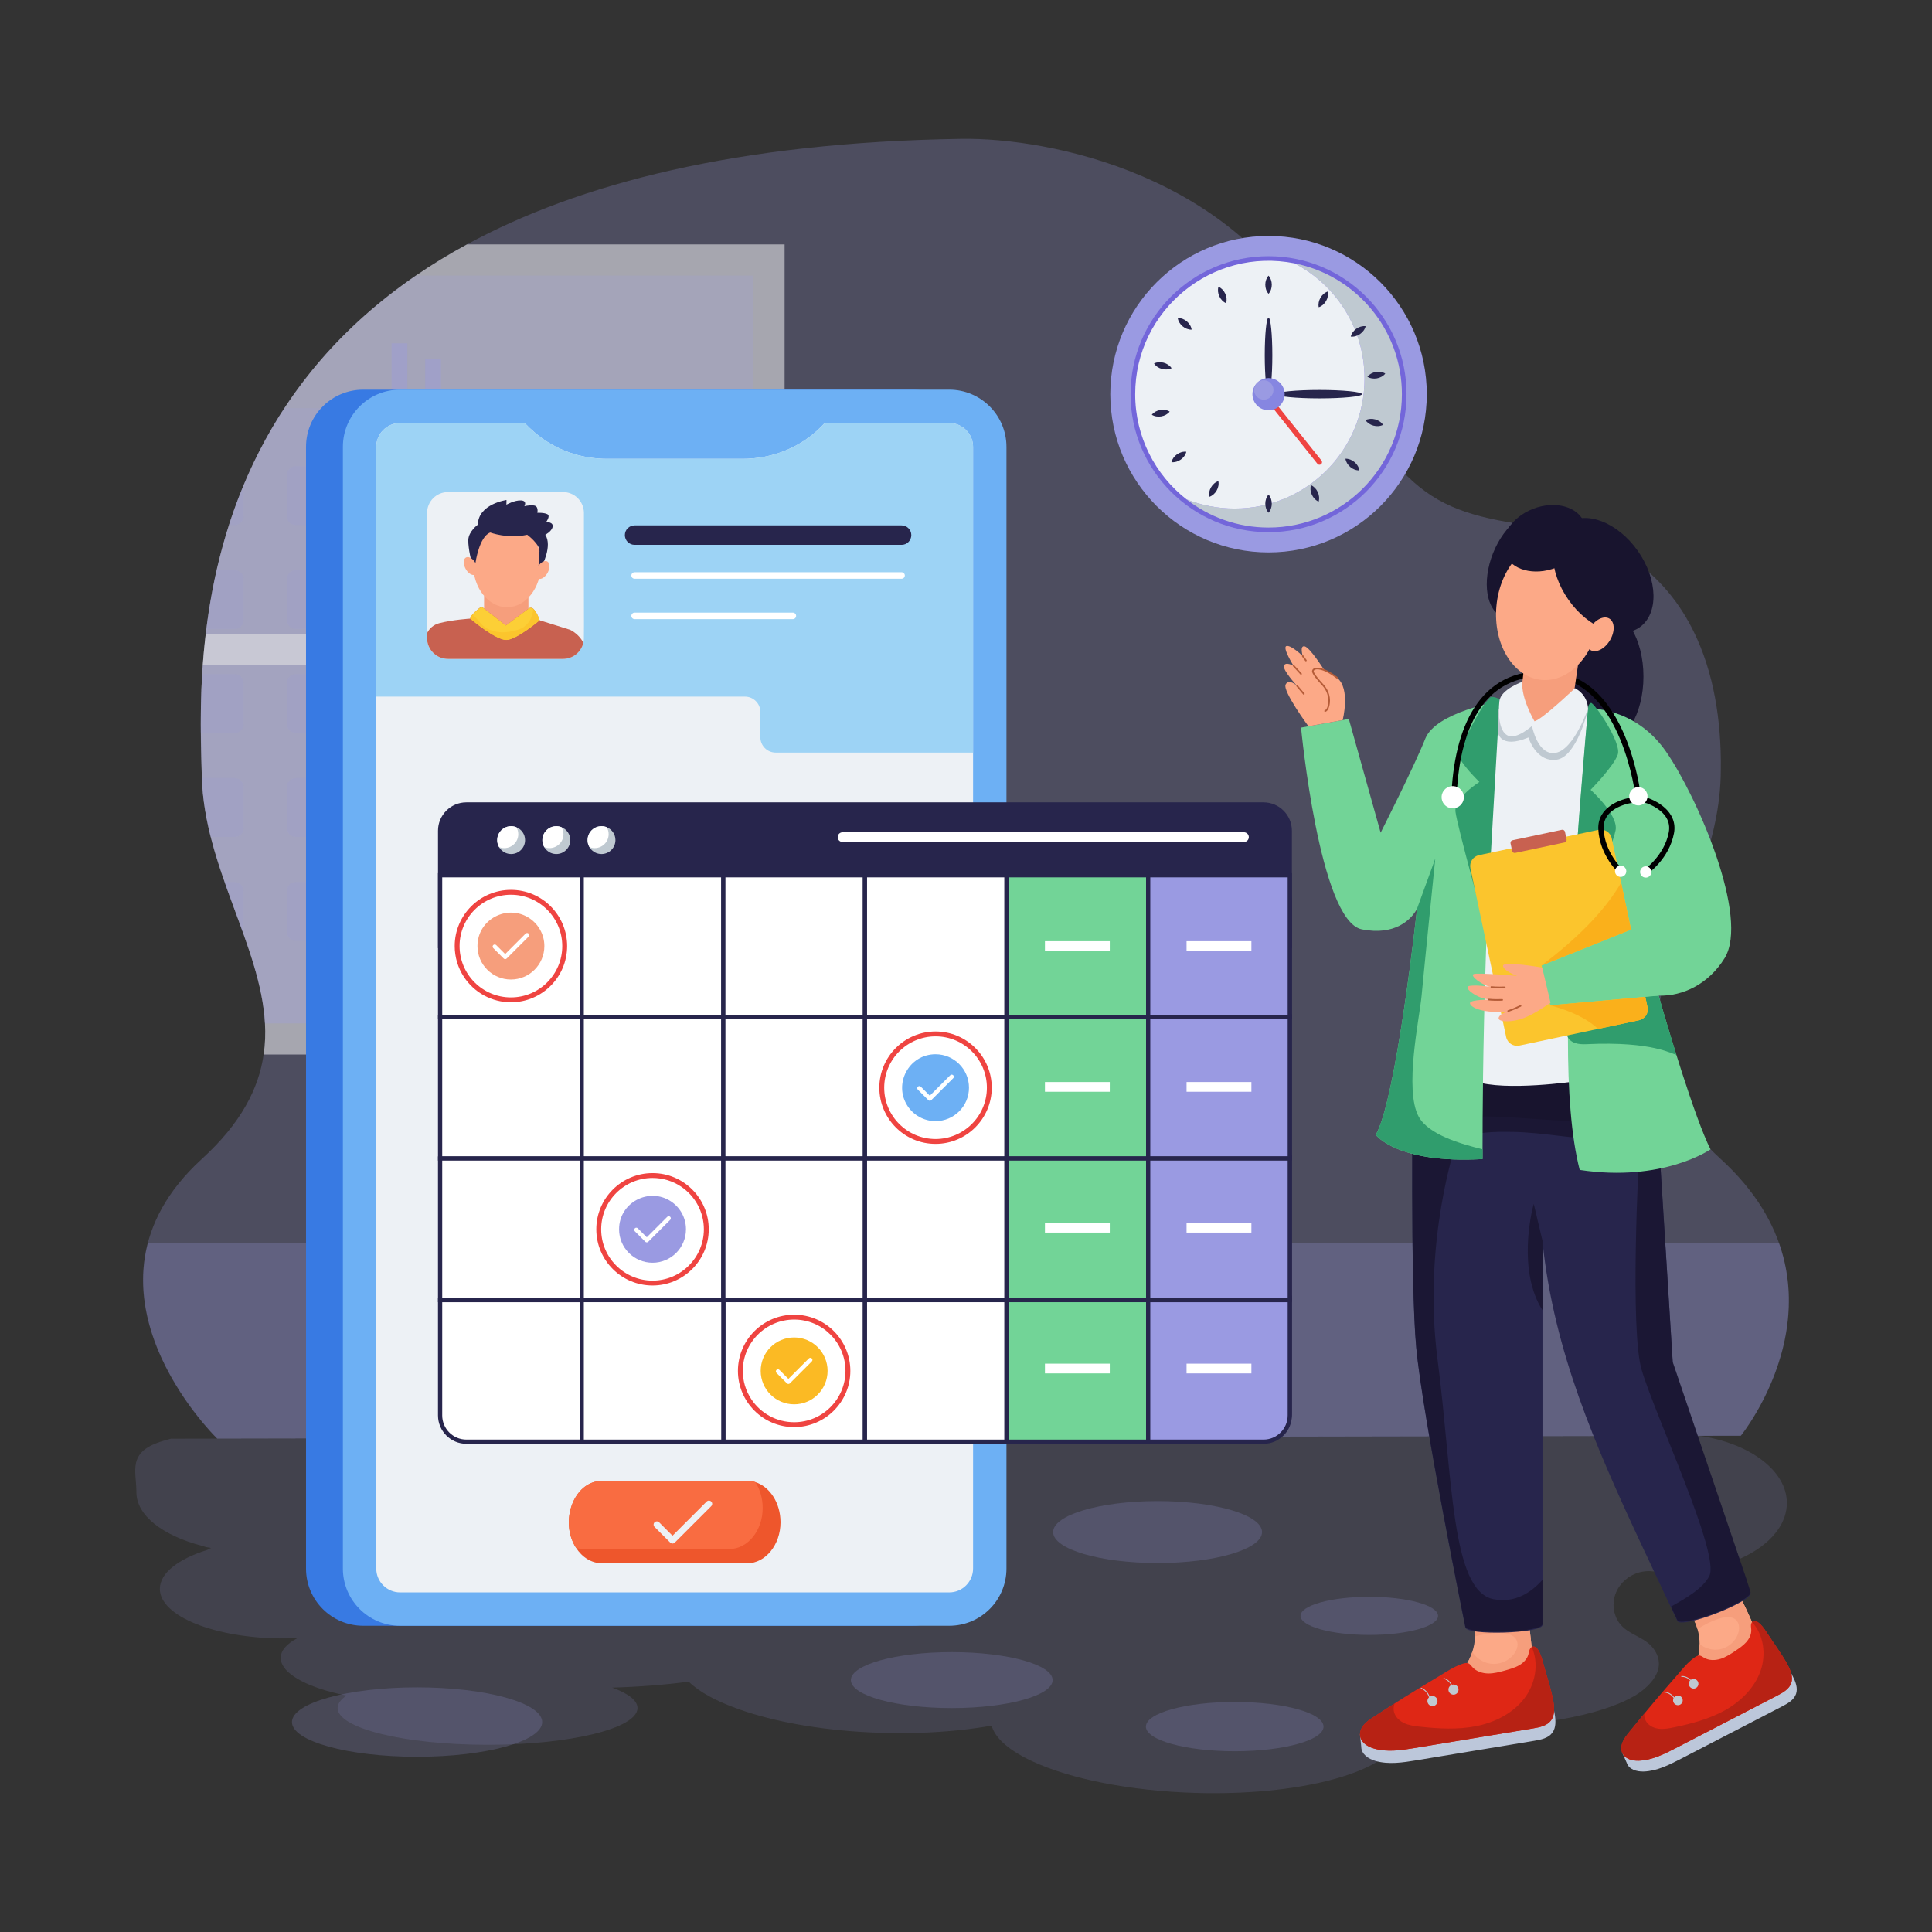 <?xml version="1.0" encoding="utf-8"?>
<!-- Generator: Adobe Illustrator 27.5.0, SVG Export Plug-In . SVG Version: 6.00 Build 0)  -->
<svg version="1.1" id="Layer_1" xmlns="http://www.w3.org/2000/svg" xmlns:xlink="http://www.w3.org/1999/xlink" x="0px" y="0px"
	 viewBox="0 0 5000 5000" style="enable-background:new 0 0 5000 5000;" xml:space="preserve">
<rect x="0" y="0" width="5000" height="5000" fill="#333333" stroke="none"/>
<g id="Remote_Appointment_1_">
	<g id="Remote_Appointment_6_">
		<g>
			<g>
				<g style="opacity:0.15;">
					<path style="fill:#9A9AE2;" d="M4624.328,3889.766c0,98.983-133.622,179.307-298.62,179.307
						c-16.901,0-33.468-0.838-49.533-2.51c-60.495-6.11-112.203,47.524-97.979,106.596c0.586,2.175,1.173,4.184,1.842,6.191
						c17.235,52.126,71.203,49.7,99.065,87.268c40.163,54.219-14.81,102.664-50.621,123.163
						c-89.862,51.54-264.397,83.168-464.957,77.228c-50.453-1.422-99.317-5.27-145.671-10.877
						c6.823,15.229,7.362,33.974-1.003,51.542c-39.41,82.414-258.627,140.231-523.276,132.365
						c-171.357-5.187-323.722-36.563-420.444-81.16c-58.988-27.109-97.394-59.07-106.847-92.957
						c-206.128,36.846-490.178,21.398-671.54-48.948c-38.716-14.765-82.92-36.13-112.453-64.929
						c-58.068,7.949-125.255,13.305-197.882,15.48c41.334,15.059,65.431,33.301,65.431,52.878c0,52.545-173.7,95.134-388.064,95.134
						c-214.28,0-387.98-42.589-387.98-95.134c0-11.378,8.116-22.255,22.926-32.296c-13.638-2.762-26.774-5.772-39.157-9.121
						c-79.403-21.085-131.112-53.548-131.112-88.354c0-19.161,15.814-36.732,43.425-51.291c-11.965,0.586-24.182,0.837-36.481,0.837
						c-176.545,0-319.705-57.315-319.705-128.184c0-40.916,47.859-77.312,122.41-100.74c3.263-2.092,6.693-3.765,10.208-5.021
						c-1.088-0.249-2.342-0.5-3.515-0.835c-7.111-0.837-14.14-2.594-21.085-5.105c-100.405-26.355-168.679-78.314-168.679-138.224
						c0-54.721-23.93-102.913,62.669-130.944c8.618-2.762,17.571-5.438,26.774-7.781h0.168l3954.52-7.699h0.167
						C4527.772,3734.892,4624.328,3805.593,4624.328,3889.766z"/>
				</g>
				<g>
					<g style="opacity:0.25;">
						<path style="fill:#9A9AE2;" d="M4505.271,3715.664l-3943.145,7.45c0,0-403.74-391.215-39.772-723.724
							c101.408-92.536,147.092-181.816,159.977-270.336c4.016-26.944,4.937-53.802,3.432-80.578
							c-10.921-201.172-157.477-407.271-163.409-637.653c-1.369-47.874-2.762-87.819-2.762-135.127
							c0-76.332,3.284-155.199,12.886-235.197c45.89-383.924,215.811-702.457,543.775-927.321
							c40.998-28.112,85.009-55.142,132.2-80.659c289.416-157.385,699.318-264.4,1279.238-273.184
							c230.01-3.513,713.542,94.297,920.376,503.78c215.787,427.222,293.768,463.62,592.639,502.607
							c186.251,24.517,319.956,126.764,391.829,288.663c48.897,109.733,63.957,235.823,60.577,356.437
							c-10.876,367.299-363.773,656.545,0,988.566C4817.078,3331.899,4505.271,3715.664,4505.271,3715.664z"/>
					</g>
					<g style="opacity:0.25;">
						<path style="fill:#9A9AE2;" d="M382.793,3216.553c-69.966,264.89,179.333,506.56,179.333,506.56l3943.145-7.45
							c0,0,192.08-236.541,98.55-499.11H382.793z"/>
					</g>
					<g>
						<g>
							<g style="opacity:0.5;">
								<path style="fill:#FFFFFF;" d="M2030.515,632.519v2096.535H682.331c4.016-26.944,4.937-53.802,3.432-80.578
									c-10.961-202.063-156.799-404.462-163.409-637.653c-3.559-122.947-5.969-237.572,10.124-370.324
									c34.305-291.511,154.12-660.245,543.775-927.321c40.998-28.112,85.009-55.142,132.2-80.659H2030.515z"/>
							</g>
							<g style="opacity:0.2;">
								<path style="fill:#9A9AE2;" d="M1949.939,713.179V1640.5H532.478c34.305-291.511,154.12-660.245,543.775-927.321H1949.939z"
									/>
							</g>
							<g style="opacity:0.2;">
								<path style="fill:#9A9AE2;" d="M1949.939,1721.159v927.317H685.763c-10.961-202.063-156.799-404.462-163.409-637.653
									c-2.008-69.363-6.108-170.687,2.426-289.664H1949.939z"/>
							</g>
						</g>
						<g style="opacity:0.5;">
							<g style="opacity:0.3;">
								<path style="fill:#9A9AE2;" d="M1269.33,1056.309v1592.167H685.728c-10.868-200.154-155.251-402.876-163.325-634.724
									c0-11.228-2.848-74.256-2.848-138.056c0-73.392,2.618-121.502,6.696-173.784c2.643-31.63,6.012-61.234,7.779-74.131
									c23.794-199.06,88.606-399.217,201.9-571.472H1269.33z"/>
							</g>
							<g>
								<g style="opacity:0.3;">
									<path style="fill:#9A9AE2;" d="M1127.668,1228.979v107.322c0,12.317-10.09,22.408-22.408,22.408H764.945
										c-12.318,0-22.408-10.09-22.408-22.408v-107.322c0-12.317,10.09-22.408,22.408-22.408h340.315
										C1117.578,1206.572,1127.668,1216.662,1127.668,1228.979z"/>
								</g>
							</g>
							<g>
								<g style="opacity:0.3;">
									<path style="fill:#9A9AE2;" d="M1127.668,1498.051v107.322c0,12.317-10.09,22.408-22.408,22.408H764.945
										c-12.318,0-22.408-10.09-22.408-22.408v-107.322c0-12.317,10.09-22.408,22.408-22.408h340.315
										C1117.578,1475.643,1127.668,1485.733,1127.668,1498.051z"/>
								</g>
							</g>
							<g>
								<g style="opacity:0.3;">
									<path style="fill:#9A9AE2;" d="M1127.668,1767.122v107.322c0,12.317-10.09,22.408-22.408,22.408H764.945
										c-12.318,0-22.408-10.09-22.408-22.408v-107.322c0-12.317,10.09-22.407,22.408-22.407h340.315
										C1117.578,1744.714,1127.668,1754.804,1127.668,1767.122z"/>
								</g>
							</g>
							<g>
								<g style="opacity:0.3;">
									<path style="fill:#9A9AE2;" d="M1127.668,2036.193v107.322c0,12.317-10.09,22.408-22.408,22.408H764.945
										c-12.318,0-22.408-10.091-22.408-22.408v-107.322c0-12.317,10.09-22.408,22.408-22.408h340.315
										C1117.578,2013.785,1127.668,2023.876,1127.668,2036.193z"/>
								</g>
							</g>
							<g>
								<g style="opacity:0.3;">
									<path style="fill:#9A9AE2;" d="M1127.668,2305.264v107.322c0,12.317-10.09,22.407-22.408,22.407H764.945
										c-12.318,0-22.408-10.09-22.408-22.407v-107.322c0-12.317,10.09-22.407,22.408-22.407h340.315
										C1117.578,2282.856,1127.668,2292.947,1127.668,2305.264z"/>
								</g>
							</g>
							<g>
								<g style="opacity:0.3;">
									<path style="fill:#9A9AE2;" d="M630.419,1255.615v80.66c0,12.379-10.124,22.421-22.421,22.421h-15.48
										c0.417-1.422,0.838-2.844,1.34-4.265C604.481,1321.714,616.614,1288.663,630.419,1255.615z"/>
								</g>
							</g>
							<g>
								<g style="opacity:0.3;">
									<path style="fill:#9A9AE2;" d="M630.419,1498.092v107.264c0,12.302-10.124,22.425-22.421,22.425h-73.968
										c5.514-46.127,14.829-100.658,26.523-152.115h47.445C620.295,1475.667,630.419,1485.709,630.419,1498.092z"/>
								</g>
							</g>
							<g>
								<g style="opacity:0.3;">
									<path style="fill:#9A9AE2;" d="M630.419,1767.092v107.35c0,12.297-10.124,22.425-22.421,22.425h-88.357
										c-0.527-42.703,0.594-105.774,3.595-152.115h84.761C620.295,1744.753,630.419,1754.791,630.419,1767.092z"/>
								</g>
							</g>
							<g>
								<g style="opacity:0.3;">
									<path style="fill:#9A9AE2;" d="M630.419,2036.178v107.346c0,12.302-10.124,22.425-22.421,22.425h-62.671
										c-12.565-49.537-21.124-100.512-22.924-152.196h85.595C620.295,2013.753,630.419,2023.877,630.419,2036.178z"/>
								</g>
							</g>
							<g>
								<g style="opacity:0.3;">
									<path style="fill:#9A9AE2;" d="M630.419,2305.26c-0.172,112.9,0.382,107.142-0.417,111.701
										c-13.31-37.584-40.07-108.545-48.613-134.122h26.609C620.295,2282.838,630.419,2292.962,630.419,2305.26z"/>
								</g>
							</g>
						</g>
						<g style="opacity:0.4;">
							<g style="opacity:0.7;">
								
									<rect x="1269.331" y="1575.781" transform="matrix(-1 -1.224647e-16 1.224647e-16 -1 2677.1 4224.257)" style="fill:#9A9AE2;" width="138.438" height="1072.696"/>
							</g>
						</g>
						<g style="opacity:0.5;">
							<g style="opacity:0.7;">
								<rect x="1013.349" y="888.384" style="fill:#9A9AE2;" width="40.793" height="167.968"/>
							</g>
							<g style="opacity:0.7;">
								<rect x="1100.37" y="928.88" style="fill:#9A9AE2;" width="40.793" height="127.472"/>
							</g>
							<g style="opacity:0.7;">
								<rect x="1506.172" y="1448.308" style="fill:#9A9AE2;" width="92.072" height="127.473"/>
							</g>
							<g style="opacity:0.7;">
								<rect x="1636.768" y="1448.308" style="fill:#9A9AE2;" width="32.466" height="127.473"/>
							</g>
						</g>
						<g>
							<g style="opacity:0.2;">
								<rect x="1407.769" y="1575.781" style="fill:#9A9AE2;" width="541.712" height="1072.696"/>
							</g>
							<g style="opacity:0.4;">
								<path style="fill:#FFFFFF;" d="M524.78,1721.159h1424.701v-80.66H532.478C529.155,1669.919,526.362,1697.57,524.78,1721.159
									z"/>
							</g>
						</g>
					</g>
				</g>
			</g>
			<g>
				<g>
					<g>
						<g>
							<g>
								<g>
									<path style="fill:#387AE3;" d="M2509.304,1156.499v2902.944c0,81.761-66.262,148.024-148.077,148.024H940.067
										c-81.815,0-148.078-66.262-148.078-148.024V1156.499c0-81.761,66.263-148.024,148.078-148.024h1421.16
										C2443.042,1008.475,2509.304,1074.737,2509.304,1156.499z"/>
								</g>
								<g>
									<path style="fill:#6DB0F4;" d="M2604.711,1156.499v2902.944c0,81.761-66.262,148.024-148.078,148.024h-1421.16
										c-81.815,0-148.078-66.262-148.078-148.024V1156.499c0-81.761,66.262-148.024,148.078-148.024h1421.16
										C2538.448,1008.475,2604.711,1074.737,2604.711,1156.499z"/>
								</g>
								<g>
									<path style="fill:#EDF1F5;" d="M2518.298,1156.524v2902.907c0,33.948-27.639,61.666-61.667,61.666H1035.437
										c-33.948,0-61.666-27.717-61.666-61.666V1156.524c0-34.028,27.718-61.666,61.666-61.666h322.47
										c8.387,8.785,17.333,17.173,26.758,25.161c51.842,44.173,118.14,67.497,186.197,67.497h350.826
										c77.083,0,151.928-29.794,205.527-85.229c2.396-2.477,4.712-4.952,7.029-7.428h322.389
										C2490.659,1094.858,2518.298,1122.495,2518.298,1156.524z"/>
								</g>
							</g>
						</g>
					</g>
					<g>
						<path style="fill:#9DD3F5;" d="M2518.298,1156.524V1947.7h-510.723c-21.981,0-39.8-17.819-39.8-39.8v-65.288
							c0-21.981-17.819-39.8-39.8-39.8H973.771v-646.289c0-34.028,27.718-61.666,61.666-61.666h322.47
							c8.387,8.785,17.333,17.173,26.758,25.161c51.842,44.173,118.14,67.497,186.197,67.497h350.826
							c77.083,0,151.928-29.794,205.527-85.229c2.396-2.477,4.712-4.952,7.029-7.428h322.389
							C2490.689,1094.858,2518.298,1122.467,2518.298,1156.524z"/>
					</g>
					<g>
						<g>
							<path style="fill:#EDF1F5;" d="M1511.192,1327.664c-0.519,339.567,1.248,323.977-1.396,335.682
								c-5.52,24.046-27.027,41.937-52.722,41.937h-297.616c-29.945,0-54.245-24.236-54.245-54.182v-323.438
								c0-29.945,24.299-54.245,54.245-54.245h297.616C1486.957,1273.419,1511.192,1297.719,1511.192,1327.664z"/>
						</g>
						<g>
							<g>
								<g>
									<g>
										<g>
											<rect x="1252.809" y="1542.042" style="fill:#F69E7C;" width="114.77" height="82.28"/>
										</g>
										<g>
											<path style="fill:#FCA987;" d="M1399.963,1459.884c0,61.64-39.302,111.589-87.758,111.589
												c-48.506,0-87.809-49.949-87.809-111.589c0-61.639,39.303-111.588,87.809-111.588
												C1360.661,1348.296,1399.963,1398.244,1399.963,1459.884z"/>
										</g>
										<g>
											<path style="fill:#27254C;" d="M1230.479,1457.016c0,0,9.325-68.105,38.208-78.893c0,0,45.387,17.06,95.724,5.77
												c0,0,33.112,24.455,31.685,43.087c-1.427,18.631-2.378,37.098-2.378,37.098l8.653,0.798c0,0,27.782-52.131,8.802-80.983
												c0,0,16.573-8.279,19.049-20.698c2.476-12.419-16.711-12.419-16.711-12.419s11.347-15.053,3.507-19.757
												s-26.407-3.951-26.407-3.951s4.332-18.064-9.903-19.005c-14.235-0.941-23.725,2.07-23.725,2.07
												s8.458-14.112-8.458-15.053s-37.96,11.102-37.96,11.102l0.206-12.231c0,0-73.237,10.349-74.063,63.788
												c0,0-24.137,17.499-24.756,39.703c-0.619,22.203,9.077,59.836,9.077,59.836L1230.479,1457.016z"/>
										</g>
										<g>
											<path style="fill:#C86150;" d="M1509.796,1663.346c-5.52,24.046-27.027,41.937-52.722,41.937h-297.616
												c-29.945,0-54.245-24.236-54.245-54.182v-12.562c6.027-12.435,17.321-22.015,31.341-25.695
												c34.958-9.072,80.447-11.927,80.447-11.927c1.087-8.696,16.955-21.883,23.855-27.345c3.046-2.348,7.296-2.348,10.341,0
												l1.586,1.205l56.338,43.903c0.846-0.628,63.637-47.254,59.638-44.284c3.186-2.385,8.138-2.142,10.976,0.699
												c0.064,0.127,0.127,0.191,0.254,0.254c7.485,7.483,13.017,19.793,16.559,29.818l78.607,24.615
												C1490.319,1637.208,1502.247,1649.135,1509.796,1663.346z"/>
										</g>
										<g>
											<path style="fill:#FCA987;" d="M1418.022,1480.729c-6.169,12.437-17.313,19.999-24.875,16.865
												c-7.611-3.134-8.756-15.771-2.587-28.208c6.169-12.388,17.313-19.95,24.924-16.815
												C1423.047,1455.705,1424.191,1468.292,1418.022,1480.729z"/>
										</g>
										<g>
											<path style="fill:#FCA987;" d="M1231.66,1459.188c6.169,12.437,5.024,25.073-2.587,28.208
												c-7.562,3.134-18.706-4.428-24.875-16.865c-6.169-12.438-5.025-25.024,2.537-28.159
												C1214.347,1439.238,1225.491,1446.8,1231.66,1459.188z"/>
										</g>
									</g>
								</g>
								<g>
									<path style="fill:#FCCF36;" d="M1396.58,1605.176c0,0-60.148,50.944-86.366,50.944
										c-28.257,0.05-93.231-55.222-93.231-55.222c0.907-8.455,17.168-21.994,23.88-27.313c3.035-2.388,7.313-2.388,10.348,0
										l57.908,45.123l59.65-44.327c2.981-2.236,7.875-2.304,11.194,0.995C1387.078,1582.441,1392.202,1593.186,1396.58,1605.176z
										"/>
								</g>
								<g>
									<path style="fill:#FBC52D;" d="M1396.58,1605.176c0,0-60.148,50.944-86.366,50.944
										c-28.257,0.05-93.231-55.222-93.231-55.222c0.299-2.786,2.288-6.219,5.174-9.751c10.462,6.114,15.61,15.955,23.93,24.427
										c17.102,17.179,46.958,27.093,88.057,15.969c7.462-1.99,14.825-4.577,21.243-8.806c4.975-4.925,10.249-8.358,14.228-14.477
										c6.318-9.751,9.453-21.343,10.348-32.885C1387.078,1582.441,1392.202,1593.186,1396.58,1605.176z"/>
								</g>
							</g>
						</g>
					</g>
					<g>
						<g>
							<path style="fill:#27254C;" d="M2333.275,1410.056h-690.952c-13.918,0-25.195-11.281-25.195-25.195
								c0-13.914,11.277-25.195,25.195-25.195h690.952c13.918,0,25.195,11.281,25.195,25.195
								C2358.47,1398.775,2347.193,1410.056,2333.275,1410.056z"/>
						</g>
						<g>
							<path style="fill:#FFFFFF;" d="M2333.275,1497.751h-690.952c-4.642,0-8.398-3.76-8.398-8.398
								c0-4.638,3.756-8.399,8.398-8.399h690.952c4.642,0,8.398,3.76,8.398,8.399
								C2341.673,1493.991,2337.917,1497.751,2333.275,1497.751z"/>
						</g>
						<g>
							<path style="fill:#FFFFFF;" d="M2051.935,1602.24h-409.612c-4.642,0-8.398-3.76-8.398-8.398c0-4.638,3.756-8.398,8.398-8.398
								h409.612c4.642,0,8.398,3.76,8.398,8.398C2060.334,1598.479,2056.577,1602.24,2051.935,1602.24z"/>
						</g>
					</g>
					<g>
						<g>
							<g>
								<rect x="2604.958" y="2265.194" style="fill:#72D497;" width="366.516" height="366.44"/>
								<path style="fill:#27254C;" d="M2976.936,2637.093h-377.438v-377.356h377.438V2637.093z M2610.423,2626.177h355.589
									v-355.523h-355.589V2626.177z"/>
							</g>
							<g>
								<path style="fill:#72D497;" d="M3337.977,2333.178v298.456h-366.516v-366.44h298.532
									C3307.54,2265.194,3337.977,2295.631,3337.977,2333.178z"/>
								<path style="fill:#27254C;" d="M3343.441,2637.093h-377.446v-377.356h304c40.5,0,73.445,32.946,73.445,73.441V2637.093z
									 M2976.92,2626.177h355.597v-292.998c0-34.476-28.041-62.525-62.521-62.525H2976.92V2626.177z"/>
							</g>
							<g>
								<rect x="2604.958" y="2629.649" style="fill:#72D497;" width="366.516" height="366.44"/>
								<path style="fill:#27254C;" d="M2976.936,3001.547h-377.438v-377.355h377.438V3001.547z M2610.423,2990.631h355.589
									v-355.523h-355.589V2990.631z"/>
							</g>
							<g>
								<rect x="2971.461" y="2629.649" style="fill:#72D497;" width="366.516" height="366.44"/>
								<path style="fill:#27254C;" d="M3343.441,3001.547h-377.446v-377.355h377.446V3001.547z M2976.92,2990.631h355.597v-355.523
									H2976.92V2990.631z"/>
							</g>
							<g>
								<rect x="2604.958" y="2994.105" style="fill:#72D497;" width="366.516" height="366.44"/>
								<path style="fill:#27254C;" d="M2976.936,3366.002h-377.438v-377.356h377.438V3366.002z M2610.423,3355.085h355.589
									v-355.523h-355.589V3355.085z"/>
							</g>
							<g>
								<rect x="2971.461" y="2994.105" style="fill:#72D497;" width="366.516" height="366.44"/>
								<path style="fill:#27254C;" d="M3343.441,3366.002h-377.446v-377.356h377.446V3366.002z M2976.92,3355.085h355.597v-355.523
									H2976.92V3355.085z"/>
							</g>
							<g>
								<rect x="2604.958" y="3358.56" style="fill:#72D497;" width="366.516" height="366.44"/>
								<path style="fill:#27254C;" d="M2976.936,3730.46h-377.438v-377.36h377.438V3730.46z M2610.423,3719.544h355.589v-355.527
									h-355.589V3719.544z"/>
							</g>
							<g>
								<path style="fill:#72D497;" d="M3337.977,3358.56v298.456c0,37.546-30.438,67.984-67.984,67.984h-298.532v-366.44H3337.977z
									"/>
								<path style="fill:#27254C;" d="M3269.996,3730.46h-304v-377.36h377.446v303.915
									C3343.441,3697.515,3310.495,3730.46,3269.996,3730.46z M2976.92,3719.544h293.076c34.479,0,62.521-28.05,62.521-62.529
									v-292.998H2976.92V3719.544z"/>
							</g>
							<g>
								<g>
									<path style="fill:#27254C;" d="M3337.969,2149.938v298.537H1139.024v-298.537c0-37.568,30.372-68.024,67.94-68.024h2062.98
										C3307.512,2081.913,3337.969,2112.37,3337.969,2149.938z"/>
									<path style="fill:#27254C;" d="M3343.433,2453.931H1133.561v-303.992c0-40.52,32.929-73.482,73.404-73.482h2062.981
										c40.516,0,73.486,32.962,73.486,73.482V2453.931z M1144.486,2443.014h2188.022v-293.076
										c0-34.5-28.066-62.566-62.562-62.566H1206.966c-34.455,0-62.48,28.066-62.48,62.566V2443.014z"/>
								</g>
								<g>
									<g>
										<rect x="1138.995" y="2265.168" style="fill:#FFFFFF;" width="366.491" height="366.491"/>
										<path style="fill:#27254C;" d="M1510.95,2637.117h-377.421v-377.409h377.421V2637.117z M1144.453,2626.201h355.572
											v-355.576h-355.572V2626.201z"/>
									</g>
									<g>
										<rect x="1505.485" y="2265.168" style="fill:#FFFFFF;" width="366.491" height="366.491"/>
										<path style="fill:#27254C;" d="M1877.438,2637.117h-377.413v-377.409h377.413V2637.117z M1510.95,2626.201h355.564
											v-355.576H1510.95V2626.201z"/>
									</g>
									<g>
										<rect x="1871.976" y="2265.168" style="fill:#FFFFFF;" width="366.491" height="366.491"/>
										<path style="fill:#27254C;" d="M2243.927,2637.117h-377.413v-377.409h377.413V2637.117z M1877.438,2626.201h355.564
											v-355.576h-355.564V2626.201z"/>
									</g>
									<g>
										<rect x="2238.467" y="2265.168" style="fill:#FFFFFF;" width="366.491" height="366.491"/>
										<path style="fill:#27254C;" d="M2610.423,2637.117h-377.421v-377.409h377.421V2637.117z M2243.927,2626.201h355.572
											v-355.576h-355.572V2626.201z"/>
									</g>
								</g>
								<g>
									<g>
										<rect x="1138.995" y="2631.659" style="fill:#FFFFFF;" width="366.491" height="366.491"/>
										<path style="fill:#27254C;" d="M1510.95,3003.61h-377.421v-377.409h377.421V3003.61z M1144.453,2992.694h355.572v-355.576
											h-355.572V2992.694z"/>
									</g>
									<g>
										<rect x="1505.485" y="2631.659" style="fill:#FFFFFF;" width="366.491" height="366.491"/>
										<path style="fill:#27254C;" d="M1877.438,3003.61h-377.413v-377.409h377.413V3003.61z M1510.95,2992.694h355.564v-355.576
											H1510.95V2992.694z"/>
									</g>
									<g>
										<rect x="1871.976" y="2631.659" style="fill:#FFFFFF;" width="366.491" height="366.491"/>
										<path style="fill:#27254C;" d="M2243.927,3003.61h-377.413v-377.409h377.413V3003.61z M1877.438,2992.694h355.564
											v-355.576h-355.564V2992.694z"/>
									</g>
									<g>
										<rect x="2238.467" y="2631.659" style="fill:#FFFFFF;" width="366.491" height="366.491"/>
										<path style="fill:#27254C;" d="M2610.423,3003.61h-377.421v-377.409h377.421V3003.61z M2243.927,2992.694h355.572
											v-355.576h-355.572V2992.694z"/>
									</g>
								</g>
								<g>
									<g>
										<rect x="1138.995" y="2998.15" style="fill:#FFFFFF;" width="366.491" height="366.491"/>
										<path style="fill:#27254C;" d="M1510.95,3370.099h-377.421v-377.405h377.421V3370.099z M1144.453,3359.182h355.572
											V3003.61h-355.572V3359.182z"/>
									</g>
									<g>
										<path style="fill:#FFFFFF;" d="M1505.485,3364.615v366.491h-298.507c-37.547,0-67.984-30.438-67.984-67.984v-298.507
											H1505.485z"/>
										<path style="fill:#27254C;" d="M1510.95,3736.566h-303.968c-40.5,0-73.454-32.946-73.454-73.445v-303.963h377.421
											V3736.566z M1144.453,3370.074v293.047c0,34.479,28.049,62.529,62.529,62.529h293.043v-355.576H1144.453z"/>
									</g>
									<g>
										<rect x="1505.485" y="2998.15" style="fill:#FFFFFF;" width="366.491" height="366.491"/>
										<path style="fill:#27254C;" d="M1877.438,3370.099h-377.413v-377.405h377.413V3370.099z M1510.95,3359.182h355.564
											V3003.61H1510.95V3359.182z"/>
									</g>
									<g>
										<rect x="1871.976" y="2998.15" style="fill:#FFFFFF;" width="366.491" height="366.491"/>
										<path style="fill:#27254C;" d="M2243.927,3370.099h-377.413v-377.405h377.413V3370.099z M1877.438,3359.182h355.564
											V3003.61h-355.564V3359.182z"/>
									</g>
									<g>
										<rect x="1871.976" y="3364.615" style="fill:#FFFFFF;" width="366.491" height="366.491"/>
										<path style="fill:#27254C;" d="M2243.927,3736.566h-377.413v-377.409h377.413V3736.566z M1877.438,3725.65h355.564
											v-355.576h-355.564V3725.65z"/>
									</g>
									<g>
										<rect x="2238.467" y="2998.15" style="fill:#FFFFFF;" width="366.491" height="366.491"/>
										<path style="fill:#27254C;" d="M2610.423,3370.099h-377.421v-377.405h377.421V3370.099z M2243.927,3359.182h355.572
											V3003.61h-355.572V3359.182z"/>
									</g>
									<g>
										<rect x="1505.485" y="3364.615" style="fill:#FFFFFF;" width="366.491" height="366.491"/>
										<path style="fill:#27254C;" d="M1877.438,3736.566h-377.413v-377.409h377.413V3736.566z M1510.95,3725.65h355.564
											v-355.576H1510.95V3725.65z"/>
									</g>
									<g>
										<rect x="2238.467" y="3364.615" style="fill:#FFFFFF;" width="366.491" height="366.491"/>
										<path style="fill:#27254C;" d="M2610.423,3736.566h-377.421v-377.409h377.421V3736.566z M2243.927,3725.65h355.572
											v-355.576h-355.572V3725.65z"/>
									</g>
									<g>
										<rect x="2604.97" y="2265.168" style="fill:#72D497;" width="366.491" height="366.491"/>
										<path style="fill:#27254C;" d="M2976.92,2637.117h-377.413v-377.409h377.413V2637.117z M2610.431,2626.201h355.564
											v-355.576h-355.564V2626.201z"/>
									</g>
									<g>
										<rect x="2604.97" y="2631.659" style="fill:#72D497;" width="366.491" height="366.491"/>
										<path style="fill:#27254C;" d="M2976.92,3003.61h-377.413v-377.409h377.413V3003.61z M2610.431,2992.694h355.564v-355.576
											h-355.564V2992.694z"/>
									</g>
									<g>
										<rect x="2604.97" y="2998.15" style="fill:#72D497;" width="366.491" height="366.491"/>
										<path style="fill:#27254C;" d="M2976.92,3370.099h-377.413v-377.405h377.413V3370.099z M2610.431,3359.182h355.564
											V3003.61h-355.564V3359.182z"/>
									</g>
									<g>
										<rect x="2604.97" y="3364.615" style="fill:#72D497;" width="366.491" height="366.491"/>
										<path style="fill:#27254C;" d="M2976.92,3736.566h-377.413v-377.409h377.413V3736.566z M2610.431,3725.65h355.564
											v-355.576h-355.564V3725.65z"/>
									</g>
									<g>
										<rect x="2971.474" y="2265.168" style="fill:#9A9AE2;" width="366.491" height="366.491"/>
										<path style="fill:#27254C;" d="M3343.425,2637.117h-377.413v-377.409h377.413V2637.117z M2976.936,2626.201H3332.5
											v-355.576h-355.564V2626.201z"/>
									</g>
									<g>
										<rect x="2971.474" y="2631.659" style="fill:#9A9AE2;" width="366.491" height="366.491"/>
										<path style="fill:#27254C;" d="M3343.425,3003.61h-377.413v-377.409h377.413V3003.61z M2976.936,2992.694H3332.5v-355.576
											h-355.564V2992.694z"/>
									</g>
									<g>
										<rect x="2971.474" y="2998.15" style="fill:#9A9AE2;" width="366.491" height="366.491"/>
										<path style="fill:#27254C;" d="M3343.425,3370.099h-377.413v-377.405h377.413V3370.099z M2976.936,3359.182H3332.5
											V3003.61h-355.564V3359.182z"/>
									</g>
									<g>
										<path style="fill:#9A9AE2;" d="M3337.965,3364.615v298.507c0,37.546-30.438,67.984-67.984,67.984h-298.507v-366.491
											H3337.965z"/>
										<path style="fill:#27254C;" d="M3269.979,3736.566h-303.968v-377.409h377.413v303.963
											C3343.425,3703.621,3310.479,3736.566,3269.979,3736.566z M2976.936,3725.65h293.043c34.479,0,62.521-28.05,62.521-62.529
											v-293.047h-355.564V3725.65z"/>
									</g>
								</g>
							</g>
						</g>
						<g>
							<g>
								<g>
									<path style="fill:#9A9AE2;" d="M1775.29,3181.396c0,47.76-38.771,86.531-86.532,86.531
										c-47.716,0-86.586-38.704-86.586-86.531c0-69.507,77.699-109.872,134.509-72.074
										C1759.911,3124.863,1775.29,3151.342,1775.29,3181.396z"/>
								</g>
								<g>
									<path style="fill:#FFFFFF;" d="M1670.036,3213.641l-27.065-27.061c-2.124-2.128-2.132-5.573,0-7.701
										c2.116-2.124,5.577-2.124,7.693,0l23.219,23.215l52.925-52.925c2.116-2.124,5.577-2.124,7.693,0
										c2.132,2.128,2.132,5.573,0,7.701l-56.771,56.771C1675.627,3215.751,1672.16,3215.773,1670.036,3213.641z"/>
								</g>
							</g>
							<g>
								<path style="fill:#EF4441;" d="M1688.777,3326.827c-80.289,0-145.521-65.107-145.521-145.431
									c0-80.191,65.277-145.435,145.521-145.435c80.972,0,145.431,65.801,145.431,145.435
									C1834.208,3261.587,1768.964,3326.827,1688.777,3326.827z M1688.777,3048.559c-73.298,0-132.923,59.589-132.923,132.837
									c0,73.564,59.784,132.833,132.923,132.833c73.248,0,132.833-59.589,132.833-132.833c0-44.453-22.161-85.818-59.281-110.652
									C1740.512,3056.232,1715.079,3048.559,1688.777,3048.559z"/>
							</g>
						</g>
						<g>
							<g>
								<g>
									<path style="fill:#FBBA24;" d="M2141.781,3547.861c0,47.76-38.771,86.532-86.532,86.532
										c-47.716,0-86.586-38.704-86.586-86.532c0-47.76,38.771-86.532,86.586-86.532
										C2103,3461.329,2141.781,3500.081,2141.781,3547.861z"/>
								</g>
								<g>
									<path style="fill:#FFFFFF;" d="M2036.525,3580.109l-27.057-27.061c-2.132-2.128-2.124-5.573,0-7.701
										c2.116-2.124,5.577-2.124,7.693,0l23.211,23.215l52.925-52.929c2.116-2.124,5.577-2.124,7.693,0
										c2.124,2.128,2.133,5.573,0,7.701l-56.771,56.776C2042.106,3582.229,2038.638,3582.23,2036.525,3580.109z"/>
								</g>
							</g>
							<g>
								<path style="fill:#EF4441;" d="M2055.265,3693.295c-80.913,0-145.521-65.69-145.521-145.435
									c0-80.191,65.277-145.431,145.521-145.431c80.983,0,145.431,65.797,145.431,145.431
									C2200.696,3628.051,2135.452,3693.295,2055.265,3693.295z M2055.265,3415.027c-73.298,0-132.923,59.589-132.923,132.833
									c0,26.032,7.562,51.268,21.857,72.982c24.752,37.477,66.277,59.855,111.066,59.855c73.249,0,132.833-59.589,132.833-132.837
									C2188.098,3475.211,2129.311,3415.027,2055.265,3415.027z"/>
							</g>
						</g>
						<g>
							<g>
								<g>
									<path style="fill:#F69E7C;" d="M1408.799,2448.414c0,47.76-38.771,86.532-86.532,86.532
										c-47.716,0-86.586-38.704-86.586-86.532c0-69.507,77.699-109.872,134.509-72.074
										C1393.42,2391.881,1408.799,2418.361,1408.799,2448.414z"/>
								</g>
								<g>
									<path style="fill:#FFFFFF;" d="M1303.548,2480.66l-27.065-27.061c-2.124-2.128-2.132-5.573,0-7.701
										c2.116-2.124,5.577-2.124,7.693,0l23.219,23.215l52.925-52.925c2.116-2.124,5.577-2.124,7.693,0
										c2.132,2.128,2.132,5.573,0,7.701l-56.771,56.771C1309.139,2482.77,1305.672,2482.792,1303.548,2480.66z"/>
								</g>
							</g>
							<g>
								<path style="fill:#EF4441;" d="M1322.28,2593.846c-49.029,0-94.474-24.49-121.581-65.514
									c-15.657-23.776-23.932-51.408-23.932-79.917c0-80.191,65.276-145.435,145.513-145.435
									c80.983,0,145.439,65.801,145.439,145.435C1467.719,2528.606,1402.475,2593.846,1322.28,2593.846z M1322.28,2315.578
									c-73.29,0-132.915,59.589-132.915,132.837c0,72.888,59.064,132.833,132.915,132.833
									c73.248,0,132.841-59.589,132.841-132.833C1455.121,2375.619,1396.19,2315.578,1322.28,2315.578z"/>
							</g>
						</g>
					</g>
					<g>
						<g>
							<path style="fill:#EE562C;" d="M2019.964,3939.673c0,58.521-39.182,106.097-86.08,106.097H1558.27
								c-27.563,0-51.817-15.69-67.507-40.114c-43.756-67.532-6.297-173.177,67.507-173.177
								c400.587,1.132,378.114-2.589,396.476,3.222C1991.892,3847.321,2019.964,3889.128,2019.964,3939.673z"/>
						</g>
						<g>
							<path style="fill:#F96C41;" d="M1973.828,3902.868c0,58.434-39.097,106.01-86.08,106.01
								c-394.566-1.114-378.579,2.53-396.985-3.222c-43.756-67.532-6.297-173.177,67.507-173.177
								c400.587,1.132,378.114-2.589,396.476,3.222C1966.704,3854.021,1973.828,3877.343,1973.828,3902.868z"/>
						</g>
						<g>
							<path style="fill:#EDF1F5;" d="M1734.525,3992.182l-40.524-40.524c-3.281-3.281-3.281-8.595,0-11.876
								c3.281-3.281,8.595-3.281,11.876,0l34.586,34.586l88.339-88.344c3.281-3.281,8.595-3.281,11.876,0
								c3.281,3.281,3.281,8.595,0,11.876l-94.277,94.281C1743.12,3995.462,1737.804,3995.46,1734.525,3992.182z"/>
						</g>
					</g>
				</g>
				<g>
					<rect x="3070.82" y="2435.826" style="fill:#FFFFFF;" width="167.796" height="25.195"/>
				</g>
				<g>
					<rect x="3070.82" y="2800.272" style="fill:#FFFFFF;" width="167.796" height="25.195"/>
				</g>
				<g>
					<rect x="3070.82" y="3164.718" style="fill:#FFFFFF;" width="167.796" height="25.195"/>
				</g>
				<g>
					<rect x="3070.82" y="3529.165" style="fill:#FFFFFF;" width="167.796" height="25.195"/>
				</g>
				<g>
					<rect x="2704.315" y="2435.826" style="fill:#FFFFFF;" width="167.796" height="25.195"/>
				</g>
				<g>
					<rect x="2704.315" y="2800.272" style="fill:#FFFFFF;" width="167.796" height="25.195"/>
				</g>
				<g>
					<rect x="2704.315" y="3164.718" style="fill:#FFFFFF;" width="167.796" height="25.195"/>
				</g>
				<g>
					<rect x="2704.315" y="3529.165" style="fill:#FFFFFF;" width="167.796" height="25.195"/>
				</g>
				<g>
					<path style="fill:#FFFFFF;" d="M3219.351,2179.12H2180.553c-6.955,0-12.598-5.638-12.598-12.597
						c0-6.959,5.643-12.598,12.598-12.598h1038.798c6.955,0,12.598,5.639,12.598,12.598
						C3231.948,2173.481,3226.306,2179.12,3219.351,2179.12z"/>
				</g>
			</g>
			<g>
				<g>
					<g>
						<path style="fill:#9A9AE2;" d="M3692.5,1020.145c0,226.141-183.353,409.495-409.521,409.495
							c-226.141,0-409.495-183.354-409.495-409.495c0-226.167,183.354-409.521,409.495-409.521
							C3509.147,610.624,3692.5,793.977,3692.5,1020.145z"/>
					</g>
					<g>
						<path style="fill:#7366DA;" d="M3640.095,1020.143c0,197.201-159.889,357.091-357.114,357.091
							c-197.201,0-357.091-159.89-357.091-357.091c0-197.224,159.89-357.114,357.091-357.114
							C3480.206,663.029,3640.095,822.919,3640.095,1020.143z"/>
					</g>
					<g>
						<path style="fill:#BFC9D1;" d="M3628.116,1020.162c0,190.559-154.518,345.119-345.12,345.119
							c-80.107,0-153.828-27.277-212.398-73.072c38.543,15.409,80.583,23.868,124.607,23.868
							c185.681,0,336.185-150.547,336.185-336.185c0-129.701-73.461-242.266-181.063-298.333
							C3508.688,712.896,3628.116,852.567,3628.116,1020.162z"/>
					</g>
					<g>
						<path style="fill:#EDF1F5;" d="M3531.391,979.893c0,185.638-150.504,336.185-336.185,336.185
							c-44.025,0-86.064-8.459-124.607-23.868c-80.799-63.188-132.722-161.553-132.722-272.047
							c0-217.931,199.242-380.822,412.451-338.602C3457.93,737.627,3531.391,850.193,3531.391,979.893z"/>
					</g>
					<g>
						<path style="fill:#27254C;" d="M3292.799,919.593c0,53.903-4.389,97.595-9.815,97.595c-5.409,0-9.798-43.691-9.798-97.595
							c0-53.875,4.389-97.567,9.798-97.567C3288.41,822.026,3292.799,865.717,3292.799,919.593z"/>
					</g>
					<g>
						<path style="fill:#27254C;" d="M3524.847,1020.141c0,6.015-49.294,10.894-110.082,10.894
							c-60.815,0-110.111-4.879-110.111-10.894c0-6.033,49.295-10.913,110.111-10.913
							C3475.552,1009.228,3524.847,1014.108,3524.847,1020.141z"/>
					</g>
					<g>
						<path style="fill:#EF4441;" d="M3409.505,1200.296l-121.958-152.673c-2.313-2.899-1.845-7.127,1.058-9.444
							c2.912-2.313,7.127-1.837,9.44,1.054l121.958,152.673c2.313,2.899,1.845,7.127-1.058,9.444
							C3416.041,1203.667,3411.817,1203.186,3409.505,1200.296z"/>
					</g>
					<g>
						<path style="fill:#8686E1;" d="M3324.708,1020.133c0,23.036-18.677,41.713-41.716,41.713
							c-23.036,0-41.713-18.677-41.713-41.713c0-23.039,18.677-41.716,41.713-41.716
							C3306.03,978.417,3324.708,997.094,3324.708,1020.133z"/>
					</g>
					<g>
						<path style="fill:#9A9AE2;" d="M3295.788,1009.229c0,13.873-11.248,25.121-25.123,25.121
							c-13.873,0-25.121-11.248-25.121-25.121c0-13.875,11.248-25.123,25.121-25.123
							C3284.54,984.106,3295.788,995.354,3295.788,1009.229z"/>
					</g>
				</g>
				<g>
					<g>
						<g>
							<path style="fill:#27254C;" d="M3282.992,713.341c10.942,12.249,11.415,34.294,0,46.999
								C3271.694,747.765,3271.91,725.751,3282.992,713.341z"/>
						</g>
						<g>
							<path style="fill:#27254C;" d="M3282.992,1279.923c11.091,12.414,11.292,34.429,0,46.999
								C3271.7,1314.352,3271.914,1292.326,3282.992,1279.923z"/>
						</g>
					</g>
					<g>
						<g>
							<path style="fill:#27254C;" d="M3153.337,742.085c15.396,6.606,24.751,26.542,19.863,42.596
								C3157.641,778.055,3148.538,758.011,3153.337,742.085z"/>
						</g>
						<g>
							<path style="fill:#27254C;" d="M3392.785,1255.582c15.3,6.566,24.785,26.433,19.863,42.596
								C3397.086,1291.552,3387.986,1271.508,3392.785,1255.582z"/>
						</g>
					</g>
					<g>
						<g>
							<path style="fill:#27254C;" d="M3047.978,822.93c16.641-0.515,33.632,13.481,36.004,30.211
								C3067.153,853.71,3050.367,839.46,3047.978,822.93z"/>
						</g>
						<g>
							<path style="fill:#27254C;" d="M3482.004,1187.123c16.641-0.517,33.632,13.482,36.004,30.211
								C3501.138,1217.903,3484.389,1203.616,3482.004,1187.123z"/>
						</g>
					</g>
					<g>
						<g>
							<path style="fill:#27254C;" d="M2986.656,940.729c14.914-7.526,36.217-1.938,45.398,12.164
								C3017.031,960.524,2995.797,954.688,2986.656,940.729z"/>
						</g>
						<g>
							<path style="fill:#27254C;" d="M3533.931,1087.37c14.862-7.499,36.179-1.997,45.398,12.165
								C3564.257,1107.195,3543.046,1101.285,3533.931,1087.37z"/>
						</g>
					</g>
					<g>
						<g>
							<path style="fill:#27254C;" d="M2980.863,1073.405c10.316-13.095,31.968-17.086,46.286-8.161
								C3016.768,1078.5,2995.059,1082.198,2980.863,1073.405z"/>
						</g>
						<g>
							<path style="fill:#27254C;" d="M3538.837,975.019c10.319-13.104,31.978-17.079,46.285-8.161
								C3574.722,980.139,3553.011,983.799,3538.837,975.019z"/>
						</g>
					</g>
					<g>
						<g>
							<path style="fill:#27254C;" d="M3031.685,1196.1c3.808-16.205,21.726-28.999,38.499-26.958
								C3066.361,1185.616,3048.2,1198.061,3031.685,1196.1z"/>
						</g>
						<g>
							<path style="fill:#27254C;" d="M3495.801,871.122c3.833-16.311,21.842-28.983,38.499-26.958
								C3530.493,860.571,3512.376,873.091,3495.801,871.122z"/>
						</g>
					</g>
					<g>
						<g>
							<path style="fill:#27254C;" d="M3129.598,1285.82c-3.399-16.297,7.435-35.463,23.5-40.702
								C3156.574,1261.566,3145.475,1280.592,3129.598,1285.82z"/>
						</g>
						<g>
							<path style="fill:#27254C;" d="M3412.888,795.146c-3.396-16.3,7.437-35.463,23.5-40.703
								C3439.885,770.99,3428.685,789.945,3412.888,795.146z"/>
						</g>
					</g>
				</g>
			</g>
			<g>
				<g>
					<g>
						<path style="fill:#6DB0F4;" d="M2507.748,2814.905c0,47.76-38.771,86.532-86.532,86.532
							c-30.271,0-56.858-15.541-72.345-38.988c-37.337-56.682,2.849-134.075,72.345-134.075
							C2468.968,2728.373,2507.748,2767.125,2507.748,2814.905z"/>
					</g>
					<g>
						<path style="fill:#FFFFFF;" d="M2402.496,2847.152l-27.065-27.061c-2.124-2.128-2.132-5.573,0-7.701
							c2.116-2.124,5.577-2.124,7.693,0l23.219,23.215l52.925-52.929c2.116-2.124,5.577-2.124,7.693,0
							c2.133,2.128,2.133,5.573,0,7.701l-56.771,56.776C2408.087,2849.263,2404.621,2849.285,2402.496,2847.152z"/>
					</g>
				</g>
				<g>
					<path style="fill:#EF4441;" d="M2421.237,2960.338c-80.915,0-145.521-65.666-145.521-145.435
						c0-80.191,65.276-145.431,145.521-145.431c80.972,0,145.431,65.797,145.431,145.431
						C2566.668,2895.095,2501.424,2960.338,2421.237,2960.338z M2421.237,2682.071c-73.298,0-132.923,59.589-132.923,132.833
						c0,72.826,58.994,132.837,132.923,132.837c73.249,0,132.833-59.589,132.833-132.837
						C2554.07,2742.119,2495.145,2682.071,2421.237,2682.071z"/>
				</g>
			</g>
			<g style="opacity:0.2;">
				<path style="fill:#9A9AE2;" d="M1403.178,4456.729c0,49.544-144.937,89.772-323.786,89.772
					c-178.753,0-323.786-40.228-323.786-89.772c0-49.663,145.033-89.887,323.786-89.887
					C1258.241,4366.842,1403.178,4407.067,1403.178,4456.729z"/>
			</g>
			<g style="opacity:0.2;">
				<path style="fill:#9A9AE2;" d="M2724.188,4348.109c0,39.949-116.865,72.385-261.074,72.385
					c-144.131,0-261.074-32.436-261.074-72.385c0-40.044,116.943-72.478,261.074-72.478
					C2607.322,4275.631,2724.188,4308.065,2724.188,4348.109z"/>
			</g>
			<g style="opacity:0.2;">
				<path style="fill:#9A9AE2;" d="M3266.179,3964.989c0,44.232-121.019,80.146-270.352,80.146
					c-149.254,0-270.352-35.914-270.352-80.146c0-44.337,121.099-80.249,270.352-80.249
					C3145.16,3884.74,3266.179,3920.651,3266.179,3964.989z"/>
			</g>
			<g style="opacity:0.2;">
				<path style="fill:#9A9AE2;" d="M3425.317,4468.457c0,35.173-102.894,63.731-229.863,63.731
					c-126.901,0-229.863-28.559-229.863-63.731c0-35.256,102.962-63.813,229.863-63.813
					C3322.423,4404.644,3425.317,4433.201,3425.317,4468.457z"/>
			</g>
			<g style="opacity:0.2;">
				<path style="fill:#9A9AE2;" d="M3721.66,4181.874c0,27.233-79.667,49.345-177.974,49.345
					c-98.254,0-177.974-22.112-177.974-49.345c0-27.298,79.72-49.408,177.974-49.408
					C3641.993,4132.466,3721.66,4154.576,3721.66,4181.874z"/>
			</g>
			<g>
				<g>
					<g>
						<g>
							<g>
								<g>
									<g>
										<g>
											<g>
												<g>
													<g>
														<path style="fill:#FCA987;" d="M4376.16,4330.357c4.563,4.9,11.45,7.072,18.146,7.22s13.37-1.671,19.753-3.507
															c41.324-12.481,80.349-32.399,114.482-58.918c25.777-19.93,25.988-32.707,13.807-59.428
															c-11.907-25.352-22.427-52.027-35.933-76.528c-10.155-18.514-30.756-28.734-51.509-29.725
															c-18.734-0.89-37.129,4.414-55.012,9.919c-11.264,3.565-23.667,8.061-29.414,18.364
															c-4.618,8.385-3.789,18.883-0.519,27.881c5.456,15.667,16.086,25.182,23.136,50.439
															c3.682,12.482,5.434,25.389,5.395,38.391C4398.606,4281.221,4391.027,4308.129,4376.16,4330.357z"/>
													</g>
													<g>
														<path style="fill:#F69E7C;" d="M4376.16,4330.357c4.563,4.9,11.45,7.072,18.146,7.22s13.37-1.671,19.753-3.507
															c41.324-12.481,80.349-32.399,114.482-58.918c25.777-19.93,25.988-32.707,13.807-59.428
															c-11.907-25.352-22.427-52.027-35.933-76.528c-10.155-18.514-30.756-28.734-51.509-29.725
															c-18.734-0.89-37.129,4.414-55.012,9.919c-11.264,3.565-23.667,8.061-29.414,18.364
															c-4.618,8.385-3.789,18.883-0.519,27.881c5.456,15.667,16.086,25.182,23.136,50.439
															c16.941-11.151,35.391-20.158,54.536-26.641c76.204-25.405,64.061,66.915,3.528,78.862
															c-18.428,3.631-38.452-1.774-52.668-13.83C4398.606,4281.221,4391.027,4308.129,4376.16,4330.357z"/>
													</g>
													<g>
														<path style="fill:#BCC7DA;" d="M4253.884,4584.654c34.163-1.07,65.788-17.154,96.119-32.794
															c87.257-45.256,174.663-90.464,261.962-135.624c14.75-7.634,30.842-16.732,36.169-32.489
															c5.138-15.06-1.202-31.376-8.458-45.548c-8.795-17.092-19.148-33.497-30.816-48.95
															c-9.575-12.402-21.078-30.286-36.341-36.452c-27.697-11.093-39.218,25.813-71.105,50.909
															c-21.814,17.217-49.704,28.547-77.215,24.441c-8.229-1.207-16.593-3.839-24.93-2.761
															c-13.505,1.749-23.881,12.541-32.905,22.736c-48.879,55.061-135.024,157.109-146.735,174.453
															c-8.47,3.87-22.057,11.607-22.057,11.607l12.439,28.151C4215.75,4579.48,4235.752,4585.205,4253.884,4584.654z"/>
													</g>
													<g>
														<path style="fill:#DF2715;" d="M4241.522,4556.619c34.2-1.149,65.759-17.21,96.083-32.87
															c87.257-45.186,174.627-90.428,261.884-135.613c14.81-7.674,30.957-16.787,36.272-32.534
															c10.206-29.931-23.867-70.413-64.538-132.322c-6.032-9.184-12.368-18.094-21.238-24.756
															c-9.333-6.982-17.827-2.918-18.477,7.035c-0.308,4.09,0.587,8.352,0.736,12.516
															c0.42,11.808-5.201,23.034-13.015,31.853c-7.813,8.813-17.721,15.45-27.51,22.029
															c-11.988,8.13-25.161,16.731-38.788,21.094c-14.134,4.413-30.263,4.625-42.907-2.912
															c-8.391-4.842-12.392-10.058-26.189,0.434c-18.874,14.12-32.513,32.423-47.906,49.944
															c-17.286,19.632-34.465,39.499-51.422,59.551c-20.401,23.905-48.984,58.853-68.73,83.278
															c-6.268,7.847-12.719,15.919-16.512,25.214C4188.624,4534.639,4204.043,4557.893,4241.522,4556.619z"/>
													</g>
													<g>
														<path style="fill:#B72214;" d="M4241.522,4556.619c34.2-1.149,65.759-17.21,96.083-32.87
															c87.257-45.186,174.627-90.428,261.884-135.613c14.81-7.674,30.957-16.787,36.272-32.534
															c10.206-29.931-23.867-70.413-64.538-132.322c-6.032-9.184-12.368-18.094-21.238-24.756
															c-5.69-4.257-12.134-4.792-15.628-0.568c30.549,33.056,36.886,84.429,21.686,126.982
															c-15.778,43.793-51.227,78.505-91.827,101.248c-40.536,22.569-86.288,34.604-131.748,44.111
															c-13.188,2.721-26.714,5.316-40.153,3.635c-21.455-2.972-38.02-16.945-36.972-38.966
															c-13.36,16.058-26.431,32.132-39.566,48.38c-6.268,7.847-12.719,15.919-16.512,25.214
															C4188.624,4534.639,4204.043,4557.893,4241.522,4556.619z"/>
													</g>
													<g>
														<path style="fill:#BFC9D1;" d="M4371.655,4362.629c2.763,6.253,10.134,9.203,16.508,6.386
															c6.255-2.764,9.036-10.2,6.273-16.453c-2.817-6.375-10.137-9.209-16.391-6.445
															C4371.671,4348.934,4368.838,4356.254,4371.655,4362.629z"/>
													</g>
												</g>
												<g>
													<path style="fill:#BFC9D1;" d="M4331.01,4405.566c2.764,6.253,10.134,9.203,16.508,6.386
														c6.255-2.764,9.036-10.2,6.273-16.453c-2.816-6.375-10.136-9.209-16.391-6.445
														C4331.025,4391.871,4328.193,4399.192,4331.01,4405.566z"/>
												</g>
												<g>
													<path style="fill:#BFC9D1;" d="M4334.35,4400.195c-4.609-11.351-15.919-19.446-28.148-20.147
														c-1.572-0.092-1.323-2.494,0.131-2.28c13.09,0.75,25.204,9.419,30.133,21.566c0.238,0.586-0.041,1.251-0.632,1.489
														C4335.243,4401.065,4334.584,4400.771,4334.35,4400.195z"/>
												</g>
												<g>
													<path style="fill:#BFC9D1;" d="M4380,4357.985c-4.404-10.949-16.124-18.765-27.959-18.261c-0.008,0-0.024,0-0.033,0
														c-1.486,0-1.526-2.24-0.033-2.289c12.762-0.353,25.392,7.898,30.141,19.696c0.238,0.586-0.049,1.25-0.631,1.484
														C4380.896,4358.859,4380.236,4358.569,4380,4357.985z"/>
												</g>
											</g>
											<g>
												<g>
													<g>
														<path style="fill:#FCA987;" d="M3763.525,4343.318c2.963,6.358,9.125,10.749,15.75,13.061
															c6.625,2.313,13.865,2.657,20.82,2.891c45.217,0.922,90.549-6.311,133.139-21.704
															c32.132-11.528,36.473-24.192,32.972-54.76c-3.67-29.115-5.53-59.1-11.069-87.883
															c-4.135-21.734-21.361-38.579-41.722-46.276c-18.383-6.944-38.43-7.605-58.031-7.901
															c-12.378-0.088-26.193,0.382-35.25,8.792c-7.313,6.864-9.881,17.593-9.531,27.618
															c0.371,17.377,7.89,30.296,6.75,57.747c-0.367,13.629-2.793,27.058-7.036,40.004
															C3801.78,4301.606,3785.528,4325.973,3763.525,4343.318z"/>
													</g>
													<g>
														<path style="fill:#F69E7C;" d="M3763.525,4343.318c2.963,6.358,9.125,10.749,15.75,13.061
															c6.625,2.313,13.865,2.657,20.82,2.891c45.217,0.922,90.549-6.311,133.139-21.704
															c32.132-11.528,36.473-24.192,32.972-54.76c-3.67-29.115-5.53-59.1-11.069-87.883
															c-4.135-21.734-21.361-38.579-41.722-46.276c-18.383-6.944-38.43-7.605-58.031-7.901
															c-12.378-0.088-26.193,0.382-35.25,8.792c-7.313,6.864-9.881,17.593-9.531,27.618
															c0.214,10.032,3.108,19.656,4.802,29.543c1.64,9.341,2.338,18.786,1.947,28.204
															c20.488-5.636,41.787-8.647,62.962-8.918c17.247-0.139,37.597,3.477,44.771,19.052
															c11.928,25.529-22.897,65.916-66.751,60.68c-19.539-2.339-37.747-14.199-48.018-30.81
															C3801.78,4301.606,3785.528,4325.973,3763.525,4343.318z"/>
													</g>
													<g>
														<path style="fill:#BCC7DA;" d="M3559.453,4557.211c34.392,9.979,71.109,4.174,106.392-1.606
															c101.589-16.891,203.312-33.685,304.912-50.466c17.168-2.838,36.146-6.704,46.549-20.684
															c9.989-13.348,8.946-31.658,6.296-48.127c-3.24-19.877-8.253-39.572-14.885-58.745
															c-5.532-15.455-11.214-36.996-24.431-48.076c-10.987-9.154-23.684-7.015-35.445-0.422
															c-17.289,9.788-32.98,21.205-51.876,28.168c-27.306,10.105-58.763,12.379-84.853-0.607
															c-7.81-3.863-15.294-9.19-23.952-10.812c-14.024-2.623-27.854,4.777-40.143,12.02
															c-66.513,39.069-185.356,112.917-202.634,126.415c-9.692,1.119-25.734,4.437-25.734,4.437l3.295,32.076
															C3523.122,4539.726,3541.206,4551.897,3559.453,4557.211z"/>
													</g>
													<g>
														<path style="fill:#DF2715;" d="M3556.197,4525.275c34.454,9.912,71.098,4.109,106.381-1.693
															c101.567-16.82,203.265-33.661,304.832-50.481c17.239-2.86,36.277-6.721,46.666-20.696
															c19.848-26.529-1.021-77.888-21.538-152.733c-3.042-11.102-6.476-22.031-13.162-31.538
															c-7.044-9.976-16.823-8.671-20.688,1.038c-1.629,3.977-2.115,8.513-3.313,12.71
															c-3.399,11.903-12.63,21.273-23.268,27.536c-11.847,6.968-25.429,10.418-38.894,14.323
															c-13.484,3.695-27.114,7.272-41.119,7.218c-15.512-0.171-31.655-5.175-41.819-16.773
															c-6.797-7.538-9.098-14.029-26.24-8.035c-23.374,7.969-42.884,21.8-63.89,34.285
															c-59.559,35.312-109.059,66.467-165.917,103.494c-8.784,5.793-17.822,11.752-24.607,19.79
															C3510.586,4486.268,3518.435,4514.427,3556.197,4525.275z"/>
													</g>
													<g>
														<path style="fill:#B72214;" d="M3556.197,4525.275c34.454,9.912,71.098,4.109,106.381-1.693
															c101.567-16.82,203.265-33.661,304.832-50.481c17.239-2.86,36.277-6.721,46.666-20.696
															c19.848-26.529-1.021-77.888-21.538-152.733c-3.042-11.102-6.476-22.031-13.162-31.538
															c-4.295-6.083-10.543-8.699-15.391-5.619c19.758,42.819,9.464,96.065-19.441,133.558
															c-29.882,38.542-76.432,61.674-124.246,71.213c-47.693,9.387-97.18,6.588-145.558,1.365
															c-14.023-1.552-28.342-3.339-41.191-9.359c-20.421-9.897-32.412-29.179-24.248-50.786
															c-18.506,11.684-36.729,23.478-55.073,35.423c-8.784,5.793-17.822,11.752-24.607,19.79
															C3510.586,4486.268,3518.435,4514.427,3556.197,4525.275z"/>
													</g>
													<g>
														<path style="fill:#BFC9D1;" d="M3748.602,4374.022c0.732,7.125,7.124,12.448,14.387,11.702
															c7.127-0.732,12.303-7.244,11.571-14.369c-0.746-7.263-7.125-12.454-14.251-11.722
															C3753.045,4360.379,3747.856,4366.759,3748.602,4374.022z"/>
													</g>
												</g>
												<g>
													<path style="fill:#BFC9D1;" d="M3694.214,4403.672c0.732,7.125,7.124,12.448,14.387,11.702
														c7.127-0.732,12.303-7.244,11.571-14.369c-0.746-7.263-7.125-12.455-14.252-11.722
														C3698.657,4390.029,3693.468,4396.409,3694.214,4403.672z"/>
												</g>
												<g>
													<path style="fill:#BFC9D1;" d="M3700.473,4400.457c-0.599,0-1.099-0.459-1.14-1.062
														c-0.927-12.823-9.596-24.568-21.578-29.227c-1.394-0.549-0.596-2.659,0.837-2.132
														c12.778,4.975,22.03,17.511,23.022,31.195c0.049,0.627-0.427,1.177-1.058,1.222
														C3700.531,4400.453,3700.498,4400.457,3700.473,4400.457z"/>
												</g>
												<g>
													<path style="fill:#BFC9D1;" d="M3759.615,4373.154c-0.599,0-1.099-0.463-1.14-1.066
														c-0.861-12.352-10.113-23.83-21.997-27.283c-1.417-0.412-0.859-2.588,0.64-2.198
														c12.77,3.715,22.718,16.046,23.637,29.325c0.041,0.627-0.435,1.173-1.058,1.218
														C3759.664,4373.15,3759.639,4373.154,3759.615,4373.154z"/>
												</g>
											</g>
										</g>
									</g>
								</g>
								<g>
									<g>
										<g>
											<g>
												<path style="fill:#27254C;" d="M3654.766,3083.973c0.241,148.691,2.491,319.968,10.529,404.843
													c17.12,182.609,126.83,722.478,126.83,722.478c0.643,22.264,200.452,16.235,199.809-6.028v-992.131
													c7.475,72.578,20.013,142.502,36.57,210.659c62.792,258.853,185.629,499.254,312.332,771.265
													c9.886,21.942,199.247-51.519,189.28-73.46l-11.011-34.963l-190.084-559.802l-38.097-609.868
													c-19.387-174.477-12.699-114.288-14.146-127.311l-620.725-28.935
													C3655.745,2834.009,3654.766,2770.202,3654.766,3083.973z"/>
											</g>
											<g style="opacity:0.8;">
												<path style="fill:#18142E;" d="M3654.809,3080.934v0.803c0.241,148.691,2.492,320.048,10.449,404.843
													c17.119,182.609,126.828,722.478,126.828,722.478c0.644,22.344,200.453,16.236,199.81-6.028v-114.532
													c-27.97,31.667-70.246,61.165-126.427,50.234c-110.514-21.379-105.371-313.538-145.155-621.047
													c-39.463-303.652,48.144-560.837,50.314-565.982c0.081-0.081,0.081-0.081,0.081-0.081
													c43.725-23.227,95.724-22.986,145.236-22.264c73.058,1.126,152.629,17.762,225.69,18.889
													c36.087,0.483,69.844-6.43,103.198-17.28c-5.465,88.329-26.202,511.087,3.536,613.483
													c33.839,116.542,203.989,477.66,175.375,534.163c-16.555,32.632-62.048,58.512-99.182,79.169
													c5.386,11.573,10.771,23.308,16.236,35.042c9.886,21.941,199.246-51.519,189.28-73.461l-11.01-34.963l-190.085-559.802
													c-0.715-11.441,6.031,96.46-38.177-610.59c0.08-0.081,0.08-0.081,0.161-0.081
													c-0.126-1.133-14.015-126.136-14.146-127.313l-620.725-28.933C3654.712,2970.383,3654.809,2837.447,3654.809,3080.934z"
													/>
											</g>
											<g>
												<path style="fill:#18142E;" d="M3654.852,2912.166c37.156-5.654,73.989-14.055,111.387-18.498
													c144.989-17.204,293.693,26.09,436.986-2.098c29.99-5.952,60.886-15.71,80.613-39.095l-7.027-63.651l-620.747-28.916
													C3656.063,2759.909,3655.256,2823.074,3654.852,2912.166z"/>
											</g>
										</g>
									</g>
									<g style="opacity:0.8;">
										<path style="fill:#18142E;" d="M3991.933,3390.85V3210.92l-22.588-95.369
											C3962.888,3136.652,3927.293,3290.048,3991.933,3390.85z"/>
									</g>
								</g>
							</g>
							<g>
								<g>
									<ellipse style="fill:#18142E;" cx="4148.466" cy="1750.901" rx="104.774" ry="175.5"/>
								</g>
								<g>
									
										<ellipse transform="matrix(0.369 -0.929 0.929 0.369 1129.432 4589.418)" style="fill:#18142E;" cx="3945.53" cy="1462.708" rx="144.8" ry="86.448"/>
								</g>
								<g>
									<path style="fill:#EDF1F5;" d="M4080.052,2798.083c0,0-185.449,27.396-263.422,0
										c-77.973-27.396,42.147-941.436,42.147-941.436l65.149,8.144l45.52,6.279l140.377-37.557l51.904,505.311L4080.052,2798.083
										z"/>
								</g>
								<g>
									<path style="fill:#72D497;" d="M4057.788,2677.241v7.44c-0.086,138.088,8.306,256.451,30.456,343.057
										c215.266,32.708,338.559-53.21,338.559-53.21c-40.513-79.915-111.543-317.489-134.195-397.738c0-0.089,0-0.089,0-0.089
										c62.944,1.756,129.131-30.058,170.534-96.733c65.237-105.208-70.169-417.205-151.24-534.529
										c-80.984-117.324-202.114-111.958-202.114-111.958C4085.216,2131.374,4058.567,2434.199,4057.788,2677.241z"/>
								</g>
								<g>
									<path style="fill:#309D6D;" d="M4109.824,1833.512c0,0,0.4-12.573,7.758-14.338c7.357-1.766,79.757,102.714,69.162,133.616
										c-10.595,30.902-70.339,91.236-70.339,91.236s72.399,64.748,64.748,104.773c-7.652,40.026-118.468,339.971-118.468,339.971
										C4073.759,2277.021,4089.74,2058.216,4109.824,1833.512z"/>
								</g>
								<g>
									<path style="fill:#72D497;" d="M3367.086,1883.059c0,0,47.674,500.266,157.21,522.07
										c86.954,17.304,126.062-26.734,138.435-45.509c2.117-3.216,3.133-5.143,4.585-8.048c0,0-53.384,492.654-106.767,585.318
										c0,0,54.941,75.276,276.263,62.728c0.464-25.023-4.534-537.833,43.52-1184.826c0,0-164.737,28.208-191.818,97.079
										s-115.42,243.127-115.42,243.127l-82.368-294.351L3367.086,1883.059z"/>
								</g>
								<g>
									<path style="fill:#309D6D;" d="M3881.165,1810.623c0,0-5.701-6.263-20.809-7.244
										c-15.108-0.981-85.349,133.812-84.172,152.059c1.177,18.247,52.483,68.279,52.483,68.279s-66.021,41.203-61.901,77.109
										c4.12,35.906,80.052,310.201,80.052,310.201L3881.165,1810.623z"/>
								</g>
								<g>
									<path style="fill:#309D6D;" d="M4055.712,2679.489c1.826,7.67,9.05,15.968,20.332,19.729
										c9.345,3.198,19.479,3.582,29.331,3.114c174.341-8.292,223.139,26.996,232.916,27.08
										c-25.264-81.072-44.732-149.25-45.683-152.621c-20.184,0-90.653,7.317-162.574,22.235l-72.246,78.216L4055.712,2679.489z"
										/>
								</g>
								<g>
									<path style="fill:#FBC52D;" d="M3805.453,2247.249l92.441,436.459c3.299,15.575,18.599,25.527,34.174,22.228
										l309.361-65.521c15.575-3.299,25.527-18.599,22.229-34.175l-92.433-436.422c-3.299-15.575-18.599-25.527-34.174-22.229
										l-309.398,65.529C3812.097,2216.413,3802.158,2231.694,3805.453,2247.249z"/>
								</g>
								<g>
									<polyline style="fill:#72D497;" points="4292.588,2576.698 4012.015,2601.729 3989.686,2498.673 4304.009,2372.428 
										4216.411,2175.761 									"/>
								</g>
								<g>
									<path style="fill:#FCA987;" d="M3855.933,2586.74c0,0-48.625,0.258-51.394,8.217c-2.768,7.959,21.63,27.947,95.174,23.278
										c0,0-21.89,7.524-21.284,17.389c0.606,9.776,35.993,10.815,66.968-1.643c30.888-12.547,67.314-39.024,67.314-39.024
										l-21.544-90.932c0,0-102.441-17.824-101.403-4.415c1.038,13.413,36.512,26.045,36.512,26.045s-98.894-8.652-111.872-5.019
										c-12.978,3.722,23.707,30.887,45.165,33.831c0,0-36.515-6.42-56.758-2.945
										C3784.013,2554.75,3823.834,2585.701,3855.933,2586.74z"/>
								</g>
								<g>
									<path style="fill:#FCA987;" d="M3427.116,1734.118c0,0-36.917-58.42-50.602-61.363s-5.003,25.163-5.003,25.163
										s-29.725-28.842-41.939-26.046c-12.214,2.796,18.1,51.062,18.1,51.062s-20.896-11.478-24.722,0
										c-3.826,11.478,33.845,52.093,33.845,52.093s-21.19-20.16-29.578-3.532s58.99,108.104,58.99,108.104l75.656-34.821
										l-20.602-70.045L3427.116,1734.118z"/>
								</g>
								<g>
									<path style="fill:#C86150;" d="M3909.226,2182.537l4.152,19.602c0.769,3.632,4.337,5.953,7.969,5.184l127.703-27.047
										c3.638-0.771,5.984-4.377,5.213-8.015l-4.136-19.527c-0.774-3.653-4.362-5.987-8.015-5.213l-127.702,27.047
										C3910.777,2175.336,3908.456,2178.905,3909.226,2182.537z"/>
								</g>
							</g>
							<g>
								<g>
									<path d="M4233.102,2063.526c-0.328-2.916-34.701-291.833-212.799-310.914c-174.054-18.586-240.686,123.493-250.059,298.948
										l-13.697-0.73c9.804-183.374,82.597-331.479,265.215-311.849c189.039,20.25,223.592,310.668,224.97,323.024
										L4233.102,2063.526z"/>
								</g>
								<g>
									<path style="fill:#FFFFFF;" d="M3730.895,2061.21c-1.125,15.83,10.815,29.59,26.648,30.713
										c15.92,1.124,29.677-10.815,30.802-26.734c1.125-15.834-10.815-29.59-26.735-30.718
										C3745.776,2033.348,3731.933,2045.287,3730.895,2061.21z"/>
								</g>
								<g>
									<path d="M4191.101,2261.316c-2.108-1.907-51.539-47.45-54.705-115.232c-2.674-57.054,57.6-78.973,89.84-82.59l1.534,13.623
										c-3.281,0.377-80.417,9.858-77.678,68.328c2.896,61.959,49.743,105.284,50.219,105.714L4191.101,2261.316z"/>
								</g>
								<g>
									<path d="M4262.045,2262.985l-7.709-11.339c0.525-0.361,52.949-36.747,64.448-97.698
										c10.851-57.522-64.21-77.645-67.409-78.473l3.42-13.278c31.42,8.07,88.053,38.166,77.456,94.294
										C4319.686,2223.17,4264.391,2261.39,4262.045,2262.985z"/>
								</g>
								<g>
									<path style="fill:#FFFFFF;" d="M4216.386,2059.09c-0.914,13.063,8.953,24.414,22.016,25.328
										c13.099,0.916,24.414-8.953,25.328-22.017c0.914-13.063-8.917-24.412-22.016-25.328
										C4228.651,2036.159,4217.3,2046.026,4216.386,2059.09z"/>
								</g>
								<g>
									<path style="fill:#FFFFFF;" d="M4244.591,2255.635c-0.564,8.057,5.522,15.059,13.579,15.622
										c8.08,0.565,15.059-5.522,15.623-13.58s-5.5-15.057-13.58-15.622C4252.156,2241.491,4245.155,2247.577,4244.591,2255.635z"
										/>
								</g>
								<g>
									<path style="fill:#FFFFFF;" d="M4179.621,2253.786c-0.563,8.057,5.522,15.059,13.579,15.622
										c8.08,0.565,15.059-5.522,15.622-13.58c0.564-8.058-5.5-15.057-13.579-15.622
										C4187.186,2239.643,4180.185,2245.729,4179.621,2253.786z"/>
								</g>
							</g>
							<g>
								<g>
									<polygon style="fill:#F69E7C;" points="4086.401,1704.102 4071.619,1804.806 3976.02,1879.574 3936.142,1837.301 
										3940.015,1764.334 3945.226,1718.03 									"/>
								</g>
								<g>
									
										<ellipse transform="matrix(0.092 -0.996 0.996 0.092 2061.647 5425.687)" style="fill:#FCA987;" cx="4006.754" cy="1582.052" rx="179.763" ry="133.786"/>
								</g>
								<g>
									
										<ellipse transform="matrix(0.819 -0.574 0.574 0.819 -103.361 2650.664)" style="fill:#18142E;" cx="4148.466" cy="1489.114" rx="109.771" ry="164.203"/>
								</g>
								<g>
									
										<ellipse transform="matrix(0.932 -0.363 0.363 0.932 -233.752 1543.825)" style="fill:#18142E;" cx="3996.453" cy="1394.716" rx="110.431" ry="81.704"/>
								</g>
							</g>
							<g>
								
									<ellipse transform="matrix(0.514 -0.858 0.858 0.514 600.713 4349.922)" style="fill:#FCA987;" cx="4141.706" cy="1644.481" rx="47.507" ry="30.258"/>
							</g>
							<g>
								<path style="fill:#BFC9D1;" d="M3876.361,1894.454c0,0,4.547,45.4,79.215,14.078c0,0,19.464,64.561,72.502,57.641
									c53.038-6.835,81.977-130.295,81.977-130.295l-25.091-2.336l-86.868,69.306l-33.215-28.593l-52.614-4.892l-33.311-35.821
									L3876.361,1894.454z"/>
							</g>
							<g>
								<path style="fill:#EDF1F5;" d="M4109.824,1833.512c0,0,0.302-34.45-33.838-52.501c0,0-84.761,80.837-104.774,85.742
									c0,0-35.906-61.412-31.197-102.419c0,0-56.311,19.62-59.646,50.425c-3.335,30.804-1.766,77.109,21.386,88.685
									c23.152,11.576,62.982-24.722,62.982-24.722s14.695,78.708,61.98,69.487
									C4074.003,1938.987,4109.824,1833.512,4109.824,1833.512z"/>
							</g>
						</g>
						<g>
							<path style="fill:#FAB01B;" d="M3989.696,2498.659l231.445-92.926l-25.61-121.388
								C4149.409,2363.233,4075.695,2432.978,3989.696,2498.659z"/>
						</g>
						<g>
							<path style="fill:#FAB01B;" d="M4012.019,2601.708c51.511,14,94.342,33.362,123.639,61.085l105.73-22.412
								c18.814-5.496,24.714-17.672,22.236-34.174l-5.538-26.392L4012.019,2601.708z"/>
						</g>
						<g>
							<path style="fill:#309D6D;" d="M3662.731,2359.621c2.336-3.549,3.72-6.231,4.24-7.44L3662.731,2359.621z"/>
						</g>
						<g>
							<path style="fill:#309D6D;" d="M3560.549,2936.89c0,0,54.941,75.276,276.263,62.728v-25.348
								c-55.807-13.587-139.127-37.465-164.91-83.754c-38.935-69.91,2.163-257.402,7.181-313.641
								c5.105-56.239,35.387-354.739,35.387-354.739l-47.154,129.436C3667.316,2351.573,3613.933,2844.226,3560.549,2936.89z"/>
						</g>
						<g>
							<path style="fill:#FCA987;" d="M3386.208,1879.599l88.598-16.007c0,0,21.025-81.765-14.709-109.622
								c-35.733-27.862-59.959-27.862-62.295-17.74c-2.25,10.211,43.001,54.076,43.001,54.076s2.595,45.859-11.508,49.839
								L3386.208,1879.599z"/>
						</g>
					</g>
					<g>
						<path style="fill:#B55C38;" d="M3859.313,2556.549c-2.748-0.324-2.258-4.509,0.5-4.166c0.148,0.016,14.476,1.706,34.332,0.759
							c1.058-0.139,2.141,0.841,2.198,1.997c0.049,1.156-0.845,2.141-2.001,2.194
							C3879.88,2558.022,3864.512,2557.292,3859.313,2556.549z"/>
					</g>
					<g>
						<path style="fill:#B55C38;" d="M3852.711,2588.904c-2.777-0.327-2.23-4.574,0.509-4.166
							c0.131,0.016,14.476,1.694,34.324,0.759c1.058-0.201,2.141,0.841,2.198,1.997c0.049,1.156-0.845,2.141-2.001,2.194
							C3873.278,2590.377,3857.91,2589.647,3852.711,2588.904z"/>
					</g>
					<g>
						<path style="fill:#B55C38;" d="M3901.158,2617.151c-0.336-1.107,0.279-2.284,1.394-2.625
							c0.131-0.045,13.918-4.339,31.675-13.258c1.033-0.533,2.297-0.107,2.822,0.931c0.517,1.038,0.098,2.301-0.935,2.817
							c-18.093,9.091-32.183,13.479-32.331,13.52C3902.713,2618.879,3901.506,2618.276,3901.158,2617.151z"/>
					</g>
				</g>
				<g>
					<path style="fill:#B55C38;" d="M3428.721,1838.122c9.121-2.568,17.265-38.318-6.93-64.288
						c-27.836-29.87-26.532-35.816-26.04-38.055c0.722-3.137,3.059-5.54,6.586-6.791c9.694-3.437,30.297,0.902,59.051,23.325
						c0.919,0.714,1.083,2.034,0.369,2.948c-0.73,0.91-2.05,1.074-2.944,0.365c-25.728-20.057-46.216-25.811-55.074-22.682
						c-2.19,0.775-3.494,2.038-3.896,3.756c-0.213,0.988-0.049,7.373,25.015,34.27c14.665,15.735,20.414,36.809,15.386,56.374
						c-2.182,8.505-5.676,13.492-10.375,14.82C3427.171,1842.896,3426.066,1838.874,3428.721,1838.122z"/>
				</g>
				<g>
					<path style="fill:#B55C38;" d="M3372.647,1797.163l-17.461-20.787c-1.779-2.111,1.405-4.843,3.215-2.698l17.461,20.787
						c0.746,0.886,0.632,2.21-0.254,2.957C3374.743,1798.151,3373.414,1798.073,3372.647,1797.163z"/>
				</g>
				<g>
					<path style="fill:#B55C38;" d="M3365.536,1745.514l-19.413-21.16c-0.779-0.853-0.722-2.182,0.131-2.965
						c0.853-0.775,2.181-0.726,2.969,0.127l19.413,21.16c0.779,0.853,0.722,2.182-0.131,2.965
						C3367.654,1746.423,3366.332,1746.372,3365.536,1745.514z"/>
				</g>
				<g>
					<path style="fill:#B55C38;" d="M3377.954,1710.571l-8.153-11.433c-0.681-0.943-0.459-2.255,0.484-2.928
						c0.935-0.664,2.247-0.463,2.928,0.492l8.152,11.433c0.681,0.943,0.459,2.255-0.484,2.928
						C3379.953,1711.723,3378.642,1711.535,3377.954,1710.571z"/>
				</g>
			</g>
			<g>
				<g>
					<g>
						<path style="fill:#BFC9D1;" d="M1592.769,2174.184c0,19.948-16.173,36.051-36.051,36.051
							c-20.215,0-36.122-16.407-36.122-36.051c0-26.033,26.788-43.067,49.73-33.345
							C1583.507,2146.182,1592.769,2159.078,1592.769,2174.184z"/>
					</g>
					<g>
						<path style="fill:#FFFFFF;" d="M1575.17,2158.866c0,26.1-26.842,43.039-49.73,33.341
							c-13.755-23.663,3.254-54.075,31.277-54.075c4.845,0,9.405,0.925,13.608,2.707
							C1573.389,2146.113,1575.17,2152.312,1575.17,2158.866z"/>
					</g>
				</g>
				<g>
					<g>
						<path style="fill:#BFC9D1;" d="M1475.837,2174.184c0,19.948-16.173,36.051-36.051,36.051
							c-20.215,0-36.122-16.407-36.122-36.051c0-26.033,26.787-43.067,49.73-33.345
							C1466.575,2146.182,1475.837,2159.078,1475.837,2174.184z"/>
					</g>
					<g>
						<path style="fill:#FFFFFF;" d="M1458.239,2158.866c0,26.1-26.842,43.039-49.73,33.341
							c-13.755-23.663,3.254-54.075,31.277-54.075c4.845,0,9.405,0.925,13.608,2.707
							C1456.458,2146.113,1458.239,2152.312,1458.239,2158.866z"/>
					</g>
				</g>
				<g>
					<g>
						<path style="fill:#BFC9D1;" d="M1358.906,2174.184c0,19.948-16.173,36.051-36.051,36.051
							c-20.215,0-36.122-16.407-36.122-36.051c0-26.033,26.788-43.067,49.73-33.345
							C1349.644,2146.182,1358.906,2159.078,1358.906,2174.184z"/>
					</g>
					<g>
						<path style="fill:#FFFFFF;" d="M1341.308,2158.866c0,26.1-26.842,43.039-49.73,33.341
							c-13.755-23.663,3.254-54.075,31.277-54.075c4.845,0,9.405,0.925,13.608,2.707
							C1339.527,2146.113,1341.308,2152.312,1341.308,2158.866z"/>
					</g>
				</g>
			</g>
		</g>
	</g>
</g>
</svg>
